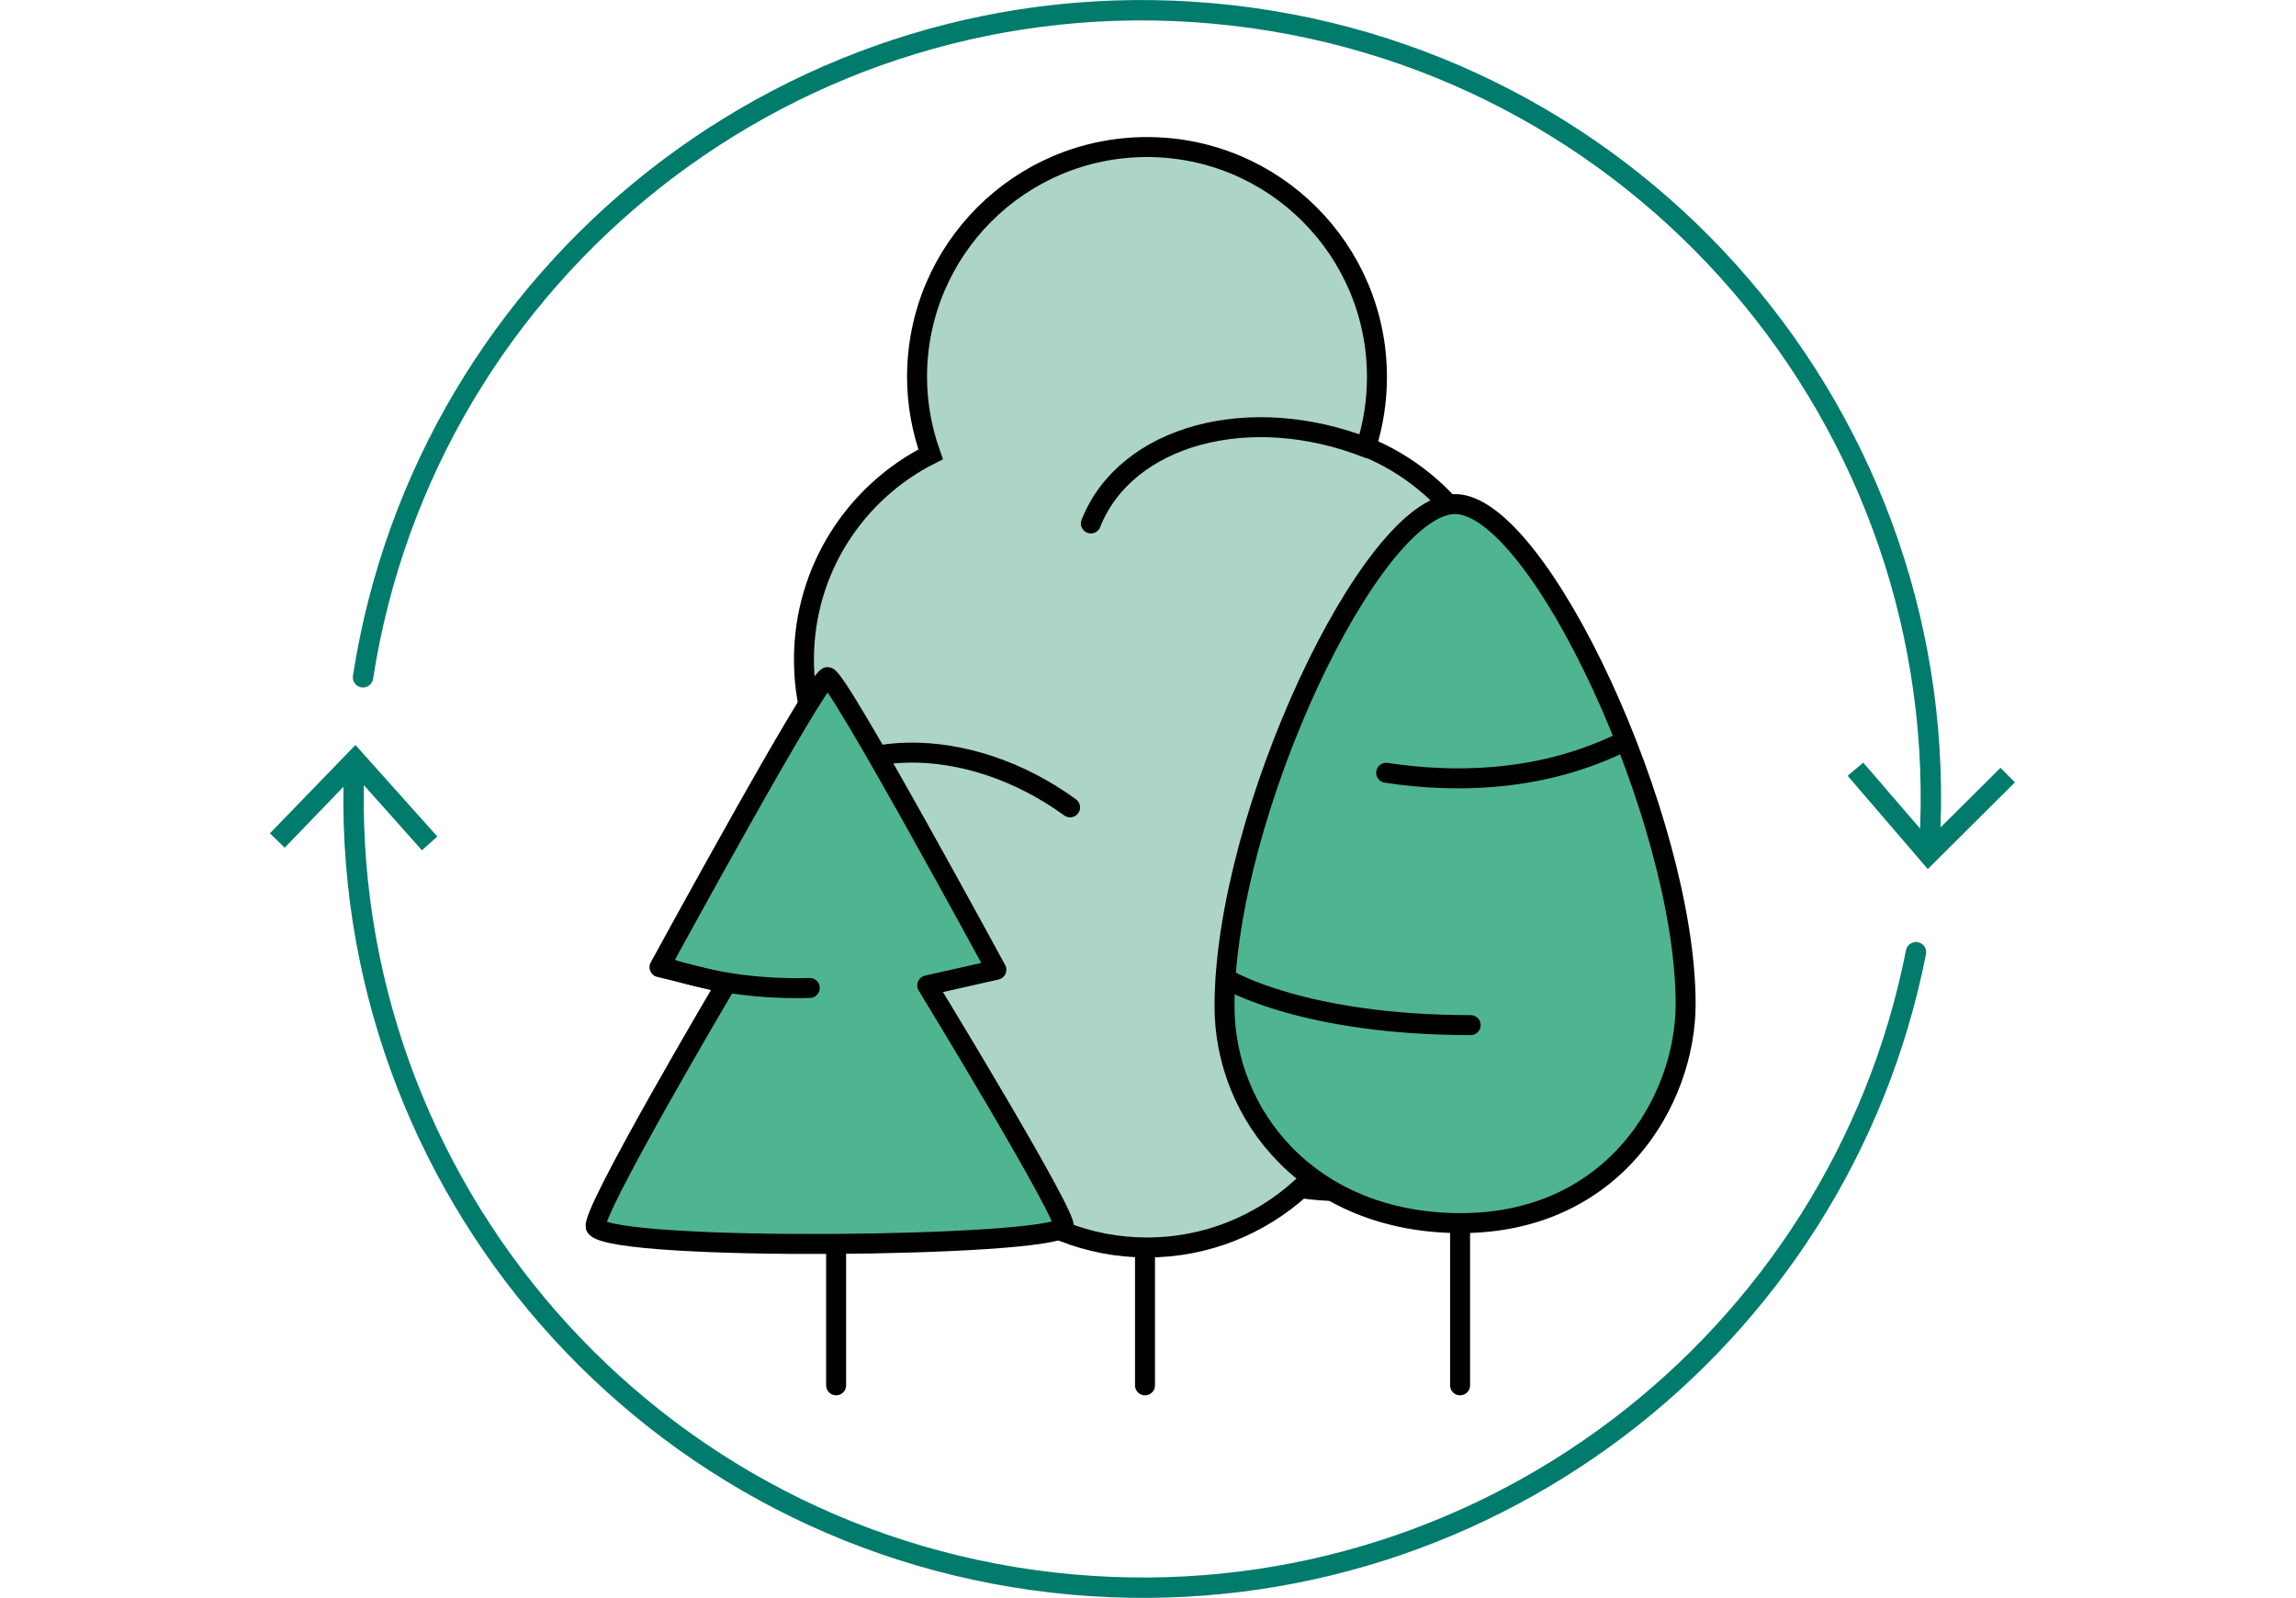 <?xml version="1.0" encoding="UTF-8"?><svg id="Layer_2" xmlns="http://www.w3.org/2000/svg" viewBox="0 0 114.92 79.98"><defs><style>.cls-1{fill:none;stroke:#007b6c;stroke-width:1.02px;}.cls-1,.cls-2,.cls-3{stroke-linecap:round;}.cls-1,.cls-4{stroke-linejoin:round;}.cls-2,.cls-3,.cls-5{stroke-miterlimit:10;}.cls-2,.cls-3,.cls-5,.cls-4{stroke:#010101;}.cls-2,.cls-5,.cls-4{fill:#4fb591;}.cls-3{fill:#acd5c6;}.cls-6{fill:#007b6c;stroke-width:0px;}</style></defs><g id="Layer_1-2"><path class="cls-1" d="m17.73,38.4c-.86,20.92,14.86,39.03,35.94,40.91,20.3,1.81,38.38-12.09,42.23-31.65"/><polygon class="cls-6" points="13.51 41.71 14.25 42.43 17.76 38.79 21.12 42.56 21.89 41.87 17.79 37.29 13.51 41.71"/><path class="cls-1" d="m96.57,42.39C97.88,21.13,82.02,2.57,60.68.67,39.83-1.19,21.33,13.51,18.17,33.9"/><polygon class="cls-6" points="100.85 39.16 100.13 38.43 96.55 41.99 93.26 38.17 92.48 38.83 96.49 43.5 100.85 39.16"/><line class="cls-3" x1="57.31" y1="55.62" x2="57.31" y2="69.34"/><path class="cls-3" d="m41.63,38.5c-.89-1.63-1.39-3.5-1.39-5.49,0-4.49,2.58-8.38,6.34-10.27-.43-1.21-.68-2.51-.68-3.87,0-6.36,5.15-11.51,11.51-11.51s11.51,5.15,11.51,11.51c0,1.22-.19,2.39-.54,3.5,4.19,1.72,7.14,5.84,7.14,10.65,0,2.19-.62,4.22-1.68,5.96,2.74,2.1,4.51,5.4,4.51,9.12,0,6.36-5.15,11.51-11.51,11.51-.59,0-1.16-.06-1.73-.14-2.04,1.84-4.73,2.97-7.7,2.97s-5.66-1.13-7.7-2.97c-.57.09-1.14.14-1.73.14-6.36,0-11.51-5.15-11.51-11.51,0-4.01,2.05-7.54,5.16-9.6Z"/><path class="cls-3" d="m68.46,22.43c-5.91-2.33-12.11-.65-13.86,3.77"/><path class="cls-3" d="m53.56,40.41c-5.14-3.73-11.57-3.64-14.36.2"/><path class="cls-5" d="m73.12,61.22h0c-7.57,0-11.83-5.4-11.83-10.85,0-9.57,7.34-25.14,11.54-25.14s11.54,15.82,11.54,25.02c0,4.84-3.61,10.97-11.25,10.97Z"/><line class="cls-2" x1="73.08" y1="61.67" x2="73.08" y2="69.34"/><path class="cls-2" d="m69.38,38.68c3.22.49,7.49.51,11.57-1.41"/><path class="cls-2" d="m61.47,49.04s3.78,2.27,12.14,2.27"/><line class="cls-2" x1="41.85" y1="51.63" x2="41.85" y2="69.34"/><path class="cls-4" d="m41.42,33.9c-.5,0-8.41,14.51-8.41,14.51l3.35.81s-6.95,11.76-6.53,12.21c1.16,1.23,22.48.99,23.41,0,.34-.36-6.83-12.11-6.83-12.11l3.46-.78s-7.94-14.65-8.45-14.65Z"/><path class="cls-2" d="m33.37,48.44c2.51.84,4.99,1.07,7.16,1.01"/></g></svg>
